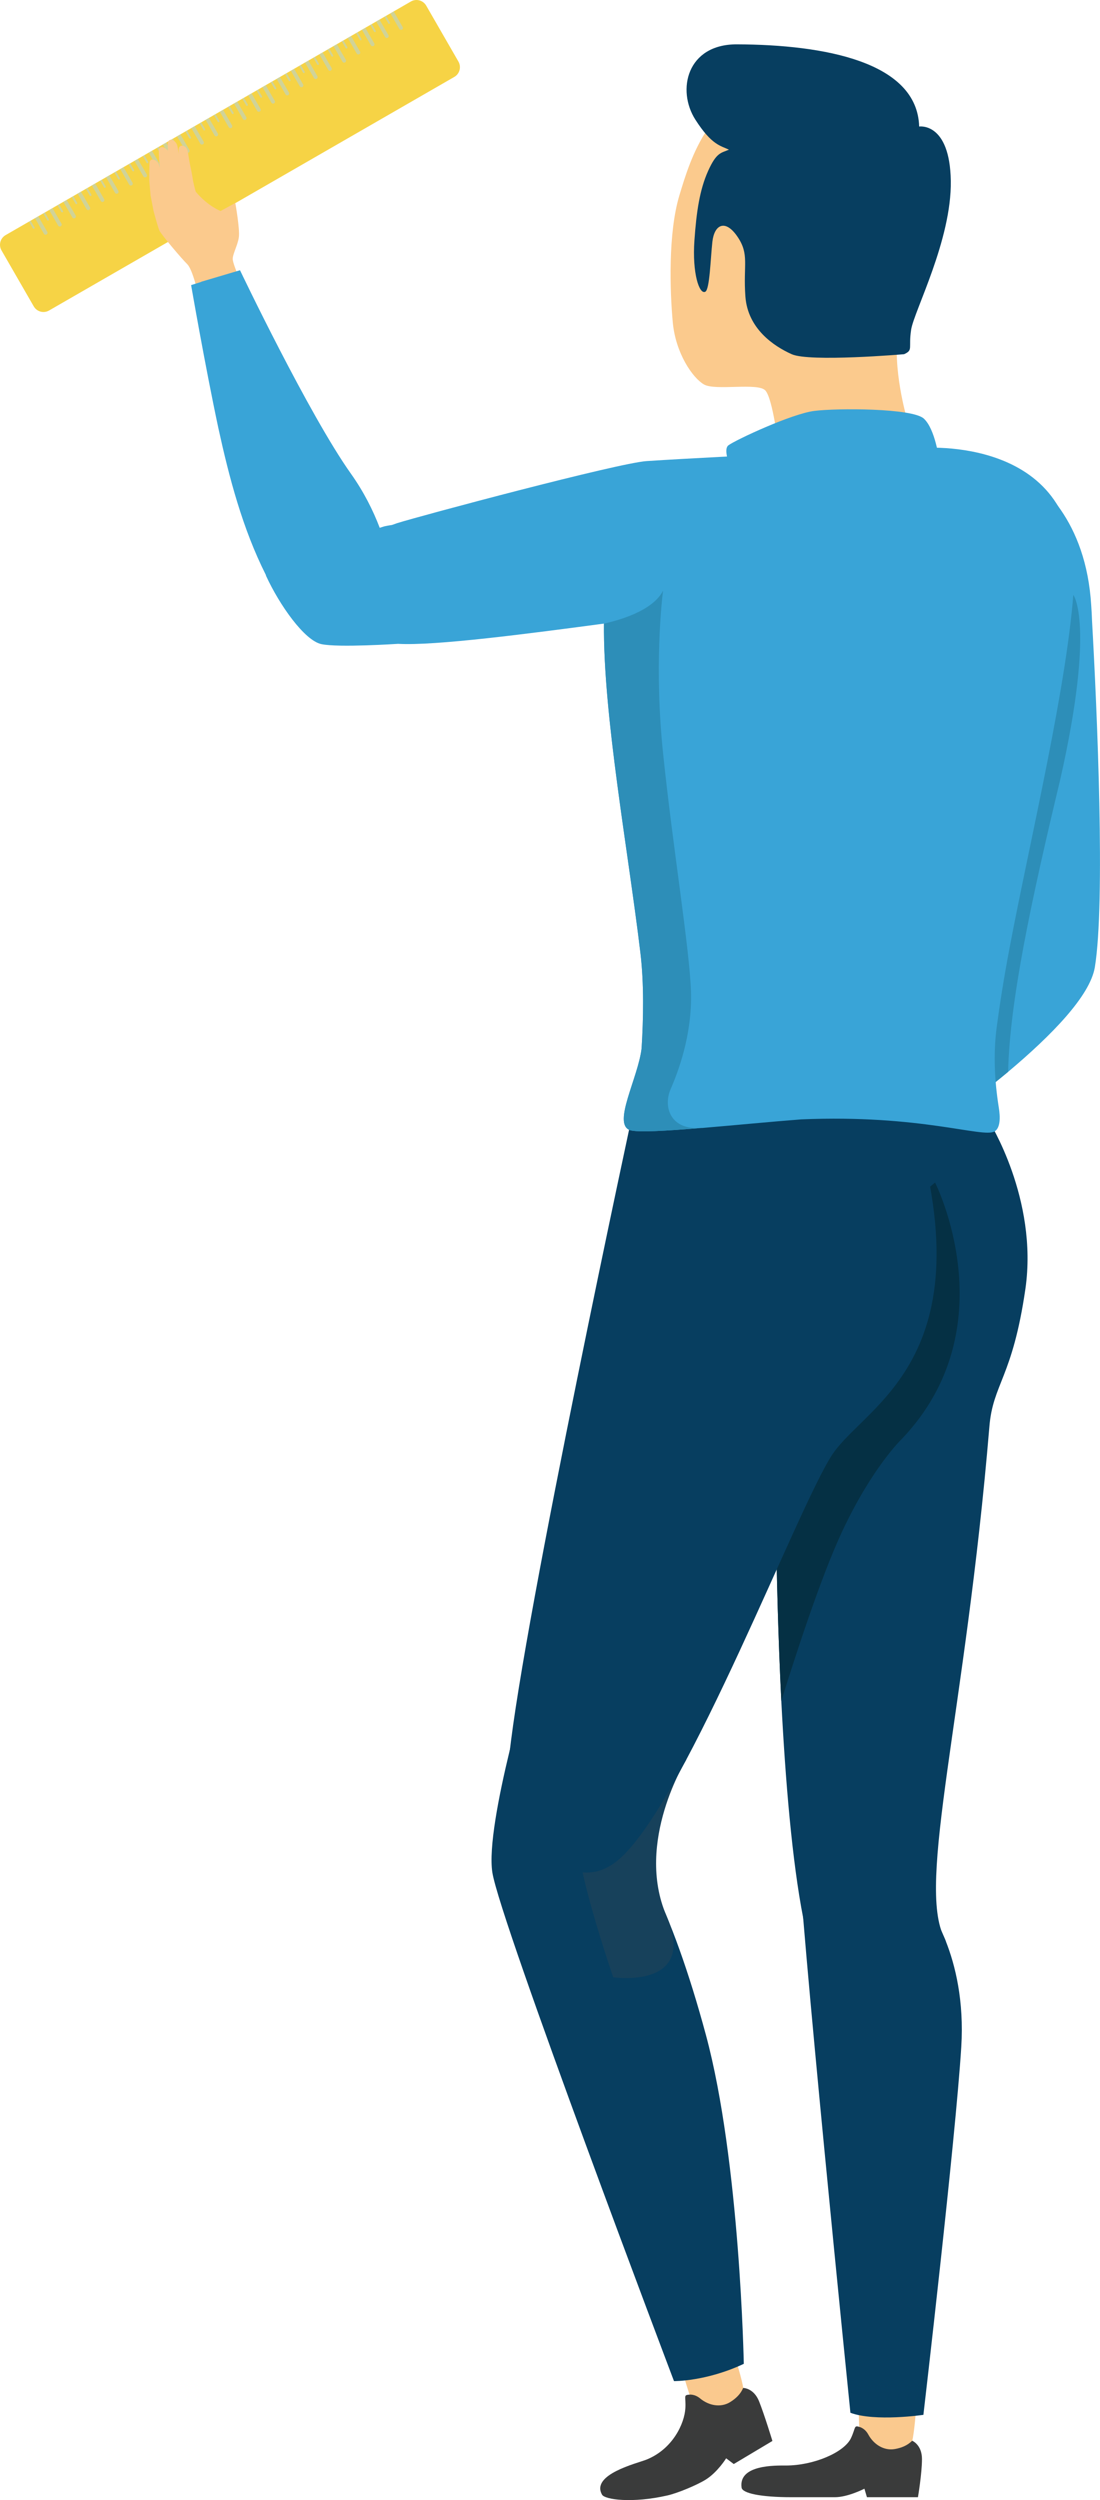 <?xml version="1.0" encoding="UTF-8" standalone="no"?>
<svg
   xmlns:dc="http://purl.org/dc/elements/1.1/"
   xmlns:cc="http://creativecommons.org/ns#"
   xmlns:rdf="http://www.w3.org/1999/02/22-rdf-syntax-ns#"
   xmlns:svg="http://www.w3.org/2000/svg"
   xmlns="http://www.w3.org/2000/svg"
   xmlns:xlink="http://www.w3.org/1999/xlink"
   id="svg2"
   x="0px"
   y="0px"
   version="1.1"
   width="227.87"
   viewBox="0 0 227.867 517.65"
   height="517.65"
   xml:space="preserve"
   enable-background="new 0 0 595.28 841.89"><defs
     id="defs4"><rect
       width="77.462"
       height="46.231"
       x="184.74"
       y="159.36"
       id="cp" /><rect
       width="77.462"
       height="46.229"
       x="184.74"
       y="159.36"
       id="by" /><rect
       width="3.819"
       height="3.815"
       x="258.38"
       y="159.36"
       id="bi" /><rect
       width="3.816"
       height="3.812"
       x="258.38"
       y="159.36"
       id="ar" /><rect
       width="3.832"
       height="3.819"
       x="255.43"
       y="161.05"
       id="ab" /><rect
       width="3.825"
       height="3.819"
       x="255.43"
       y="161.05"
       id="cw" /><rect
       width="3.832"
       height="3.819"
       x="252.49"
       y="162.75"
       id="cv" /><rect
       width="3.825"
       height="3.819"
       x="252.49"
       y="162.75"
       id="ct" /><rect
       width="3.822"
       height="3.815"
       x="249.54"
       y="164.45"
       id="cs" /><rect
       width="3.822"
       height="3.812"
       x="249.54"
       y="164.45"
       id="cq" /><rect
       width="3.822"
       height="3.819"
       x="246.6"
       y="166.14"
       id="co" /><rect
       width="3.822"
       height="3.815"
       x="246.6"
       y="166.14"
       id="cm" /><rect
       width="3.834"
       height="3.818"
       x="243.65"
       y="167.84"
       id="cl" /><rect
       width="3.834"
       height="3.818"
       x="243.65"
       y="167.84"
       id="cj" /><rect
       width="3.832"
       height="3.819"
       x="240.71"
       y="169.53"
       id="ci" /><rect
       width="3.832"
       height="3.819"
       x="240.71"
       y="169.53"
       id="cf" /><rect
       width="3.822"
       height="3.819"
       x="237.76"
       y="171.23"
       id="ce" /><rect
       width="3.822"
       height="3.815"
       x="237.76"
       y="171.24"
       id="cc" /><rect
       width="3.822"
       height="3.819"
       x="234.82"
       y="172.93"
       id="cb" /><rect
       width="3.822"
       height="3.819"
       x="234.82"
       y="172.93"
       id="bz" /><rect
       width="3.834"
       height="3.819"
       x="231.87"
       y="174.62"
       id="bx" /><rect
       width="3.834"
       height="3.819"
       x="231.87"
       y="174.62"
       id="bv" /><rect
       width="3.832"
       height="3.819"
       x="228.93"
       y="176.32"
       id="bu" /><rect
       width="3.832"
       height="3.815"
       x="228.93"
       y="176.32"
       id="bs" /><rect
       width="3.819"
       height="3.816"
       x="225.98"
       y="178.02"
       id="br" /><rect
       width="3.815"
       height="3.812"
       x="225.98"
       y="178.02"
       id="bp" /><rect
       width="3.825"
       height="3.819"
       x="223.04"
       y="179.71"
       id="bo" /><rect
       width="3.816"
       height="3.819"
       x="223.04"
       y="179.71"
       id="bm" /><rect
       width="3.832"
       height="3.819"
       x="220.09"
       y="181.41"
       id="bl" /><rect
       width="3.828"
       height="3.819"
       x="220.09"
       y="181.41"
       id="bj" /><rect
       width="3.832"
       height="3.819"
       x="217.14"
       y="183.11"
       id="bh" /><rect
       width="3.828"
       height="3.816"
       x="217.14"
       y="183.11"
       id="bf" /><rect
       width="3.822"
       height="3.818"
       x="214.2"
       y="184.81"
       id="be" /><rect
       width="3.822"
       height="3.818"
       x="214.2"
       y="184.81"
       id="bc" /><rect
       width="3.822"
       height="3.819"
       x="211.26"
       y="186.5"
       id="bb" /><rect
       width="3.822"
       height="3.819"
       x="211.26"
       y="186.5"
       id="ay" /><rect
       width="3.834"
       height="3.819"
       x="208.3"
       y="188.2"
       id="ax" /><rect
       width="3.834"
       height="3.819"
       x="208.3"
       y="188.2"
       id="av" /><rect
       width="3.832"
       height="3.819"
       x="205.36"
       y="189.89"
       id="au" /><rect
       width="3.832"
       height="3.816"
       x="205.36"
       y="189.9"
       id="as" /><rect
       width="3.819"
       height="3.819"
       x="202.42"
       y="191.59"
       id="aq" /><rect
       width="3.819"
       height="3.819"
       x="202.42"
       y="191.59"
       id="ao" /><rect
       width="3.822"
       height="3.818"
       x="199.48"
       y="193.29"
       id="an" /><rect
       width="3.822"
       height="3.818"
       x="199.48"
       y="193.29"
       id="al" /><rect
       width="3.834"
       height="3.819"
       x="196.53"
       y="194.98"
       id="ak" /><rect
       width="3.834"
       height="3.815"
       x="196.53"
       y="194.99"
       id="ai" /><rect
       width="3.832"
       height="3.818"
       x="193.58"
       y="196.68"
       id="ah" /><rect
       width="3.828"
       height="3.815"
       x="193.58"
       y="196.68"
       id="af" /><rect
       width="3.822"
       height="3.819"
       x="190.64"
       y="198.38"
       id="ae" /><rect
       width="3.815"
       height="3.819"
       x="190.64"
       y="198.38"
       id="ac" /><rect
       width="3.818"
       height="3.819"
       x="187.7"
       y="200.08"
       id="dd" /><rect
       width="3.812"
       height="3.819"
       x="187.7"
       y="200.08"
       id="db" /><rect
       width="3.834"
       height="3.816"
       x="184.74"
       y="201.77"
       id="da" /><rect
       width="3.834"
       height="3.812"
       x="184.74"
       y="201.77"
       id="cy" /></defs><path
     id="path60"
     d="m94.118 15.923-83.959 48.369c-1.119.644-2.531.253-3.178-.869l-6.663-11.562c-.647-1.122-.275-2.535.847-3.185l83.955-48.368c1.109-.638 2.534-.253 3.178.869l6.663 11.563c.646 1.122.262 2.547-.844 3.185"
     style="fill:#f6d345" /><g
     id="g62"
     transform="translate(-178.74 -156.99)"
     style="opacity:.55"><clipPath
       id="ch"><use
         id="use65"
         overflow="visible"
         x="0"
         y="0"
         width="100%"
         height="100%"
         xlink:href="#cp" /></clipPath><g
       id="g67"
       clip-path="url(#ch)"><clipPath
         id="a"><use
           id="use70"
           overflow="visible"
           x="0"
           y="0"
           width="100%"
           height="100%"
           xlink:href="#by" /></clipPath><g
         id="g72"
         clip-path="url(#a)"><clipPath
           id="ba"><use
             id="use75"
             overflow="visible"
             x="0"
             y="0"
             width="100%"
             height="100%"
             xlink:href="#bi" /></clipPath><g
           id="g77"
           clip-path="url(#ba)"><clipPath
             id="d"><use
               id="use80"
               overflow="visible"
               x="0"
               y="0"
               width="100%"
               height="100%"
               xlink:href="#ar" /></clipPath><path
             id="path82"
             clip-path="url(#d)"
             d="m262 163.12c-.19.109-.431.047-.541-.147l-1.856-3.222.688-.394 1.859 3.222c.106.191.043.435-.15.541"
             style="fill:#b0d4dd" /><path
             id="path84"
             clip-path="url(#d)"
             d="m259.44 161.92c-.091.05-.209.019-.263-.072l-.797-1.387.344-.2.8 1.391c.05.087.019.209-.085.269"
             style="fill:#b0d4dd" /></g></g><g
         id="g86"
         clip-path="url(#a)"><clipPath
           id="cx"><use
             id="use89"
             overflow="visible"
             x="0"
             y="0"
             width="100%"
             height="100%"
             xlink:href="#ab" /></clipPath><g
           id="g91"
           clip-path="url(#cx)"><clipPath
             id="x"><use
               id="use94"
               overflow="visible"
               x="0"
               y="0"
               width="100%"
               height="100%"
               xlink:href="#cw" /></clipPath><path
             id="path96"
             clip-path="url(#x)"
             d="m259.06 164.81c-.194.109-.431.043-.541-.147l-1.856-3.222.685-.394 1.859 3.222c.109.187.043.431-.147.541"
             style="fill:#b0d4dd" /><path
             id="path98"
             clip-path="url(#x)"
             d="m256.5 163.61c-.103.06-.222.025-.275-.062l-.797-1.387.337-.197.8 1.384c.056.09.022.212-.066.262"
             style="fill:#b0d4dd" /></g></g><g
         id="g100"
         clip-path="url(#a)"><clipPath
           id="cu"><use
             id="use103"
             overflow="visible"
             x="0"
             y="0"
             width="100%"
             height="100%"
             xlink:href="#cv" /></clipPath><g
           id="g105"
           clip-path="url(#cu)"><clipPath
             id="w"><use
               id="use108"
               overflow="visible"
               x="0"
               y="0"
               width="100%"
               height="100%"
               xlink:href="#ct" /></clipPath><path
             id="path110"
             clip-path="url(#w)"
             d="m256.12 166.51c-.19.109-.444.053-.553-.138l-1.856-3.222.703-.403 1.856 3.222c.106.191.031.438-.15.541"
             style="fill:#b0d4dd" /><path
             id="path112"
             clip-path="url(#w)"
             d="m253.56 165.31c-.104.056-.219.025-.275-.066l-.797-1.384.344-.2.8 1.388c.05.087.019.209-.072.263"
             style="fill:#b0d4dd" /></g></g><g
         id="g114"
         clip-path="url(#a)"><clipPath
           id="cr"><use
             id="use117"
             overflow="visible"
             x="0"
             y="0"
             width="100%"
             height="100%"
             xlink:href="#cs" /></clipPath><g
           id="g119"
           clip-path="url(#cr)"><clipPath
             id="v"><use
               id="use122"
               overflow="visible"
               x="0"
               y="0"
               width="100%"
               height="100%"
               xlink:href="#cq" /></clipPath><path
             id="path124"
             clip-path="url(#v)"
             d="m253.17 168.21c-.194.109-.431.043-.541-.147l-1.856-3.222.685-.394 1.859 3.222c.109.188.044.432-.147.541"
             style="fill:#b0d4dd" /><path
             id="path126"
             clip-path="url(#v)"
             d="m250.61 167.01c-.091.053-.209.019-.263-.069l-.797-1.391.341-.197.8 1.388c.053.09.019.212-.081.269"
             style="fill:#b0d4dd" /></g></g><g
         id="g128"
         clip-path="url(#a)"><clipPath
           id="cn"><use
             id="use131"
             overflow="visible"
             x="0"
             y="0"
             width="100%"
             height="100%"
             xlink:href="#co" /></clipPath><g
           id="g133"
           clip-path="url(#cn)"><clipPath
             id="u"><use
               id="use136"
               overflow="visible"
               x="0"
               y="0"
               width="100%"
               height="100%"
               xlink:href="#cm" /></clipPath><path
             id="path138"
             clip-path="url(#u)"
             d="m250.22 169.91c-.19.109-.431.047-.541-.146l-1.856-3.222.688-.394 1.859 3.222c.106.191.043.435-.15.541"
             style="fill:#b0d4dd" /><path
             id="path140"
             clip-path="url(#u)"
             d="m247.66 168.7c-.087.05-.209.019-.263-.072l-.8-1.387.347-.2.8 1.391c.05.087.019.209-.085.269"
             style="fill:#b0d4dd" /></g></g><g
         id="g142"
         clip-path="url(#a)"><clipPath
           id="ck"><use
             id="use145"
             overflow="visible"
             x="0"
             y="0"
             width="100%"
             height="100%"
             xlink:href="#cl" /></clipPath><g
           id="g147"
           clip-path="url(#ck)"><clipPath
             id="t"><use
               id="use150"
               overflow="visible"
               x="0"
               y="0"
               width="100%"
               height="100%"
               xlink:href="#cj" /></clipPath><path
             id="path152"
             clip-path="url(#t)"
             d="m247.28 171.6c-.19.106-.431.043-.541-.147l-1.856-3.225.685-.394 1.859 3.225c.109.187.043.432-.147.541"
             style="fill:#b0d4dd" /><path
             id="path154"
             clip-path="url(#t)"
             d="m244.72 170.4c-.103.056-.222.025-.275-.062l-.797-1.387.341-.197.8 1.385c.053.09.019.212-.069.262"
             style="fill:#b0d4dd" /></g></g><g
         id="g156"
         clip-path="url(#a)"><clipPath
           id="cg"><use
             id="use159"
             overflow="visible"
             x="0"
             y="0"
             width="100%"
             height="100%"
             xlink:href="#ci" /></clipPath><g
           id="g161"
           clip-path="url(#cg)"><clipPath
             id="s"><use
               id="use164"
               overflow="visible"
               x="0"
               y="0"
               width="100%"
               height="100%"
               xlink:href="#cf" /></clipPath><path
             id="path166"
             clip-path="url(#s)"
             d="m244.34 173.3c-.197.109-.447.05-.557-.137l-1.856-3.222.7-.403 1.859 3.222c.106.188.031.438-.146.541"
             style="fill:#b0d4dd" /><path
             id="path168"
             clip-path="url(#s)"
             d="m241.78 172.09c-.1.06-.219.028-.275-.062l-.797-1.388.344-.197.8 1.384c.05.091.019.213-.072.263"
             style="fill:#b0d4dd" /></g></g><g
         id="g170"
         clip-path="url(#a)"><clipPath
           id="cd"><use
             id="use173"
             overflow="visible"
             x="0"
             y="0"
             width="100%"
             height="100%"
             xlink:href="#ce" /></clipPath><g
           id="g175"
           clip-path="url(#cd)"><clipPath
             id="r"><use
               id="use178"
               overflow="visible"
               x="0"
               y="0"
               width="100%"
               height="100%"
               xlink:href="#cc" /></clipPath><path
             id="path180"
             clip-path="url(#r)"
             d="m241.38 175c-.19.109-.431.044-.541-.146l-1.856-3.225.685-.391 1.859 3.222c.109.188.044.431-.147.541"
             style="fill:#b0d4dd" /><path
             id="path182"
             clip-path="url(#r)"
             d="m238.83 173.79c-.091.05-.213.019-.263-.069l-.8-1.391.344-.197.8 1.388c.053.09.022.212-.081.269"
             style="fill:#b0d4dd" /></g></g><g
         id="g184"
         clip-path="url(#a)"><clipPath
           id="ca"><use
             id="use187"
             overflow="visible"
             x="0"
             y="0"
             width="100%"
             height="100%"
             xlink:href="#cb" /></clipPath><g
           id="g189"
           clip-path="url(#ca)"><clipPath
             id="q"><use
               id="use192"
               overflow="visible"
               x="0"
               y="0"
               width="100%"
               height="100%"
               xlink:href="#bz" /></clipPath><path
             id="path194"
             clip-path="url(#q)"
             d="m238.44 176.69c-.194.109-.435.044-.541-.147l-1.856-3.222.685-.394 1.859 3.222c.109.187.043.431-.147.541"
             style="fill:#b0d4dd" /><path
             id="path196"
             clip-path="url(#q)"
             d="m235.88 175.49c-.087.053-.207.022-.263-.069l-.797-1.391.344-.197.8 1.387c.05.091.019.213-.085.269"
             style="fill:#b0d4dd" /></g></g><g
         id="g198"
         clip-path="url(#a)"><clipPath
           id="bw"><use
             id="use201"
             overflow="visible"
             x="0"
             y="0"
             width="100%"
             height="100%"
             xlink:href="#bx" /></clipPath><g
           id="g203"
           clip-path="url(#bw)"><clipPath
             id="p"><use
               id="use206"
               overflow="visible"
               x="0"
               y="0"
               width="100%"
               height="100%"
               xlink:href="#bv" /></clipPath><path
             id="path208"
             clip-path="url(#p)"
             d="m235.5 178.39c-.194.109-.431.047-.541-.147l-1.856-3.222.685-.394 1.859 3.222c.109.19.047.434-.147.541"
             style="fill:#b0d4dd" /><path
             id="path210"
             clip-path="url(#p)"
             d="m232.94 177.18c-.103.056-.222.025-.275-.065l-.797-1.385.337-.2.8 1.387c.056.091.025.209-.066.263"
             style="fill:#b0d4dd" /></g></g><g
         id="g212"
         clip-path="url(#a)"><clipPath
           id="bt"><use
             id="use215"
             overflow="visible"
             x="0"
             y="0"
             width="100%"
             height="100%"
             xlink:href="#bu" /></clipPath><g
           id="g217"
           clip-path="url(#bt)"><clipPath
             id="o"><use
               id="use220"
               overflow="visible"
               x="0"
               y="0"
               width="100%"
               height="100%"
               xlink:href="#bs" /></clipPath><path
             id="path222"
             clip-path="url(#o)"
             d="m232.56 180.08c-.194.109-.447.05-.553-.137l-1.856-3.222.697-.403 1.859 3.222c.109.188.031.438-.146.541"
             style="fill:#b0d4dd" /><path
             id="path224"
             clip-path="url(#o)"
             d="m230 178.88c-.1.059-.219.025-.275-.062l-.797-1.388.341-.197.8 1.384c.053.091.022.212-.068.263"
             style="fill:#b0d4dd" /></g></g><g
         id="g226"
         clip-path="url(#a)"><clipPath
           id="bq"><use
             id="use229"
             overflow="visible"
             x="0"
             y="0"
             width="100%"
             height="100%"
             xlink:href="#br" /></clipPath><g
           id="g231"
           clip-path="url(#bq)"><clipPath
             id="n"><use
               id="use234"
               overflow="visible"
               x="0"
               y="0"
               width="100%"
               height="100%"
               xlink:href="#bp" /></clipPath><path
             id="path236"
             clip-path="url(#n)"
             d="m229.6 181.79c-.19.106-.431.044-.541-.15l-1.856-3.222.685-.394 1.859 3.222c.109.19.047.434-.147.543"
             style="fill:#b0d4dd" /><path
             id="path238"
             clip-path="url(#n)"
             d="m227.04 180.58c-.091.05-.209.019-.263-.072l-.797-1.388.341-.2.8 1.391c.053.088.022.209-.081.269"
             style="fill:#b0d4dd" /></g></g><g
         id="g240"
         clip-path="url(#a)"><clipPath
           id="bn"><use
             id="use243"
             overflow="visible"
             x="0"
             y="0"
             width="100%"
             height="100%"
             xlink:href="#bo" /></clipPath><g
           id="g245"
           clip-path="url(#bn)"><clipPath
             id="m"><use
               id="use248"
               overflow="visible"
               x="0"
               y="0"
               width="100%"
               height="100%"
               xlink:href="#bm" /></clipPath><path
             id="path250"
             clip-path="url(#m)"
             d="m226.66 183.48c-.194.109-.435.044-.541-.147l-1.856-3.222.685-.394 1.859 3.222c.109.187.043.431-.147.541"
             style="fill:#b0d4dd" /><path
             id="path252"
             clip-path="url(#m)"
             d="m224.1 182.27c-.087.053-.209.019-.263-.069l-.8-1.391.347-.197.8 1.387c.05.091.019.212-.085.269"
             style="fill:#b0d4dd" /></g></g><g
         id="g254"
         clip-path="url(#a)"><clipPath
           id="bk"><use
             id="use257"
             overflow="visible"
             x="0"
             y="0"
             width="100%"
             height="100%"
             xlink:href="#bl" /></clipPath><g
           id="g259"
           clip-path="url(#bk)"><clipPath
             id="l"><use
               id="use262"
               overflow="visible"
               x="0"
               y="0"
               width="100%"
               height="100%"
               xlink:href="#bj" /></clipPath><path
             id="path264"
             clip-path="url(#l)"
             d="m223.72 185.17c-.19.109-.431.047-.541-.147l-1.856-3.222.685-.394 1.859 3.222c.109.19.047.431-.147.541"
             style="fill:#b0d4dd" /><path
             id="path266"
             clip-path="url(#l)"
             d="m221.16 183.97c-.103.06-.222.028-.275-.062l-.797-1.384.337-.2.8 1.387c.056.087.025.209-.066.259"
             style="fill:#b0d4dd" /></g></g><g
         id="g268"
         clip-path="url(#a)"><clipPath
           id="bg"><use
             id="use271"
             overflow="visible"
             x="0"
             y="0"
             width="100%"
             height="100%"
             xlink:href="#bh" /></clipPath><g
           id="g273"
           clip-path="url(#bg)"><clipPath
             id="k"><use
               id="use276"
               overflow="visible"
               x="0"
               y="0"
               width="100%"
               height="100%"
               xlink:href="#bf" /></clipPath><path
             id="path278"
             clip-path="url(#k)"
             d="m220.78 186.87c-.194.106-.447.05-.553-.138l-1.856-3.225.697-.403 1.859 3.225c.109.188.031.438-.146.541"
             style="fill:#b0d4dd" /><path
             id="path280"
             clip-path="url(#k)"
             d="m218.22 185.67c-.103.056-.222.025-.278-.066l-.797-1.384.344-.197.8 1.384c.05.091.019.212-.069.263"
             style="fill:#b0d4dd" /></g></g><g
         id="g282"
         clip-path="url(#a)"><clipPath
           id="bd"><use
             id="use285"
             overflow="visible"
             x="0"
             y="0"
             width="100%"
             height="100%"
             xlink:href="#be" /></clipPath><g
           id="g287"
           clip-path="url(#bd)"><clipPath
             id="j"><use
               id="use290"
               overflow="visible"
               x="0"
               y="0"
               width="100%"
               height="100%"
               xlink:href="#bc" /></clipPath><path
             id="path292"
             clip-path="url(#j)"
             d="m217.82 188.57c-.19.109-.431.047-.541-.147l-1.856-3.219.685-.397 1.859 3.222c.109.191.047.432-.147.541"
             style="fill:#b0d4dd" /><path
             id="path294"
             clip-path="url(#j)"
             d="m215.26 187.37c-.091.05-.213.019-.263-.072l-.797-1.387.344-.2.8 1.391c.05.087.019.209-.084.269"
             style="fill:#b0d4dd" /></g></g><g
         id="g296"
         clip-path="url(#a)"><clipPath
           id="az"><use
             id="use299"
             overflow="visible"
             x="0"
             y="0"
             width="100%"
             height="100%"
             xlink:href="#bb" /></clipPath><g
           id="g301"
           clip-path="url(#az)"><clipPath
             id="i"><use
               id="use304"
               overflow="visible"
               x="0"
               y="0"
               width="100%"
               height="100%"
               xlink:href="#ay" /></clipPath><path
             id="path306"
             clip-path="url(#i)"
             d="m214.88 190.27c-.194.106-.435.043-.541-.147l-1.856-3.225.685-.394 1.859 3.225c.109.187.043.431-.147.541"
             style="fill:#b0d4dd" /><path
             id="path308"
             clip-path="url(#i)"
             d="m212.32 189.06c-.087.05-.207.019-.259-.072l-.797-1.387.34-.197.8 1.388c.053.091.019.212-.085.269"
             style="fill:#b0d4dd" /></g></g><g
         id="g310"
         clip-path="url(#a)"><clipPath
           id="aw"><use
             id="use313"
             overflow="visible"
             x="0"
             y="0"
             width="100%"
             height="100%"
             xlink:href="#ax" /></clipPath><g
           id="g315"
           clip-path="url(#aw)"><clipPath
             id="h"><use
               id="use318"
               overflow="visible"
               x="0"
               y="0"
               width="100%"
               height="100%"
               xlink:href="#av" /></clipPath><path
             id="path320"
             clip-path="url(#h)"
             d="m211.94 191.96c-.19.109-.431.043-.541-.147l-1.856-3.222.685-.394 1.859 3.222c.109.188.047.432-.147.541"
             style="fill:#b0d4dd" /><path
             id="path322"
             clip-path="url(#h)"
             d="m209.38 190.76c-.103.06-.222.025-.275-.062l-.8-1.387.347-.197.8 1.385c.05.09.019.212-.072.262"
             style="fill:#b0d4dd" /></g></g><g
         id="g324"
         clip-path="url(#a)"><clipPath
           id="at"><use
             id="use327"
             overflow="visible"
             x="0"
             y="0"
             width="100%"
             height="100%"
             xlink:href="#au" /></clipPath><g
           id="g329"
           clip-path="url(#at)"><clipPath
             id="g"><use
               id="use332"
               overflow="visible"
               x="0"
               y="0"
               width="100%"
               height="100%"
               xlink:href="#as" /></clipPath><path
             id="path334"
             clip-path="url(#g)"
             d="m209 193.66c-.197.109-.444.053-.553-.137l-1.856-3.222.697-.403 1.859 3.222c.109.191.031.441-.146.541"
             style="fill:#b0d4dd" /><path
             id="path336"
             clip-path="url(#g)"
             d="m206.44 192.45c-.103.057-.222.025-.278-.065l-.797-1.384.344-.2.8 1.388c.05.087.019.209-.069.262"
             style="fill:#b0d4dd" /></g></g><g
         id="g338"
         clip-path="url(#a)"><clipPath
           id="ap"><use
             id="use341"
             overflow="visible"
             x="0"
             y="0"
             width="100%"
             height="100%"
             xlink:href="#aq" /></clipPath><g
           id="g343"
           clip-path="url(#ap)"><clipPath
             id="f"><use
               id="use346"
               overflow="visible"
               x="0"
               y="0"
               width="100%"
               height="100%"
               xlink:href="#ao" /></clipPath><path
             id="path348"
             clip-path="url(#f)"
             d="m206.04 195.36c-.19.109-.431.044-.541-.146l-1.856-3.219.685-.397 1.859 3.222c.109.187.047.431-.147.541"
             style="fill:#b0d4dd" /><path
             id="path350"
             clip-path="url(#f)"
             d="m203.48 194.15c-.091.053-.209.022-.263-.069l-.797-1.391.344-.197.8 1.388c.05.09.019.212-.084.269"
             style="fill:#b0d4dd" /></g></g><g
         id="g352"
         clip-path="url(#a)"><clipPath
           id="am"><use
             id="use355"
             overflow="visible"
             x="0"
             y="0"
             width="100%"
             height="100%"
             xlink:href="#an" /></clipPath><g
           id="g357"
           clip-path="url(#am)"><clipPath
             id="e"><use
               id="use360"
               overflow="visible"
               x="0"
               y="0"
               width="100%"
               height="100%"
               xlink:href="#al" /></clipPath><path
             id="path362"
             clip-path="url(#e)"
             d="m203.1 197.05c-.194.109-.431.047-.541-.147l-1.856-3.222.685-.394 1.859 3.222c.109.19.043.435-.147.541"
             style="fill:#b0d4dd" /><path
             id="path364"
             clip-path="url(#e)"
             d="m200.54 195.85c-.09.05-.209.019-.262-.072l-.797-1.388.34-.2.8 1.391c.053.087.019.209-.082.269"
             style="fill:#b0d4dd" /></g></g><g
         id="g366"
         clip-path="url(#a)"><clipPath
           id="aj"><use
             id="use369"
             overflow="visible"
             x="0"
             y="0"
             width="100%"
             height="100%"
             xlink:href="#ak" /></clipPath><g
           id="g371"
           clip-path="url(#aj)"><clipPath
             id="c"><use
               id="use374"
               overflow="visible"
               x="0"
               y="0"
               width="100%"
               height="100%"
               xlink:href="#ai" /></clipPath><path
             id="path376"
             clip-path="url(#c)"
             d="m200.16 198.75c-.194.109-.431.044-.541-.146l-1.856-3.222.688-.394 1.856 3.222c.109.188.047.431-.147.541"
             style="fill:#b0d4dd" /><path
             id="path378"
             clip-path="url(#c)"
             d="m197.6 197.54c-.103.06-.222.025-.275-.062l-.797-1.388.341-.197.8 1.384c.053.091.022.213-.069.263"
             style="fill:#b0d4dd" /></g></g><g
         id="g380"
         clip-path="url(#a)"><clipPath
           id="ag"><use
             id="use383"
             overflow="visible"
             x="0"
             y="0"
             width="100%"
             height="100%"
             xlink:href="#ah" /></clipPath><g
           id="g385"
           clip-path="url(#ag)"><clipPath
             id="b"><use
               id="use388"
               overflow="visible"
               x="0"
               y="0"
               width="100%"
               height="100%"
               xlink:href="#af" /></clipPath><path
             id="path390"
             clip-path="url(#b)"
             d="m197.22 200.44c-.194.109-.444.053-.553-.137l-1.856-3.222.697-.403 1.859 3.222c.109.19.031.438-.146.541"
             style="fill:#b0d4dd" /><path
             id="path392"
             clip-path="url(#b)"
             d="m194.66 199.24c-.103.056-.222.025-.275-.065l-.797-1.384.34-.2.8 1.388c.053.087.019.209-.069.262"
             style="fill:#b0d4dd" /></g></g><g
         id="g394"
         clip-path="url(#a)"><clipPath
           id="ad"><use
             id="use397"
             overflow="visible"
             x="0"
             y="0"
             width="100%"
             height="100%"
             xlink:href="#ae" /></clipPath><g
           id="g399"
           clip-path="url(#ad)"><clipPath
             id="aa"><use
               id="use402"
               overflow="visible"
               x="0"
               y="0"
               width="100%"
               height="100%"
               xlink:href="#ac" /></clipPath><path
             id="path404"
             clip-path="url(#aa)"
             d="m194.26 202.15c-.194.109-.431.044-.541-.147l-1.856-3.222.688-.394 1.856 3.222c.109.187.047.431-.147.541"
             style="fill:#b0d4dd" /><path
             id="path406"
             clip-path="url(#aa)"
             d="m191.7 200.94c-.091.053-.209.019-.263-.069l-.8-1.391.347-.197.8 1.387c.05.091.019.213-.084.269"
             style="fill:#b0d4dd" /></g></g><g
         id="g408"
         clip-path="url(#a)"><clipPath
           id="dc"><use
             id="use411"
             overflow="visible"
             x="0"
             y="0"
             width="100%"
             height="100%"
             xlink:href="#dd" /></clipPath><g
           id="g413"
           clip-path="url(#dc)"><clipPath
             id="z"><use
               id="use416"
               overflow="visible"
               x="0"
               y="0"
               width="100%"
               height="100%"
               xlink:href="#db" /></clipPath><path
             id="path418"
             clip-path="url(#z)"
             d="m191.32 203.84c-.194.109-.431.047-.541-.147l-1.856-3.222.685-.394 1.859 3.222c.109.19.043.431-.147.541"
             style="fill:#b0d4dd" /><path
             id="path420"
             clip-path="url(#z)"
             d="m188.76 202.64c-.09.05-.209.019-.262-.072l-.797-1.388.34-.2.8 1.391c.053.087.019.209-.082.269"
             style="fill:#b0d4dd" /></g></g><g
         id="g422"
         clip-path="url(#a)"><clipPath
           id="cz"><use
             id="use425"
             overflow="visible"
             x="0"
             y="0"
             width="100%"
             height="100%"
             xlink:href="#da" /></clipPath><g
           id="g427"
           clip-path="url(#cz)"><clipPath
             id="y"><use
               id="use430"
               overflow="visible"
               x="0"
               y="0"
               width="100%"
               height="100%"
               xlink:href="#cy" /></clipPath><path
             id="path432"
             clip-path="url(#y)"
             d="m188.38 205.54c-.193.106-.434.044-.543-.147l-1.853-3.225.684-.394 1.859 3.225c.106.187.044.431-.147.541"
             style="fill:#b0d4dd" /><path
             id="path434"
             clip-path="url(#y)"
             d="m185.82 204.33c-.103.056-.219.025-.275-.069l-.797-1.381.344-.197.8 1.384c.05.091.019.212-.072.263"
             style="fill:#b0d4dd" /></g></g></g></g><path
     id="path436"
     d="m177.63 490.84s.278 11.3.49 14.175c.213 2.881 9.385 3.1 10.453 1.6 1.066-1.487 1.601-14.712 1.601-14.712"
     style="fill:#fac98e" /><path
     id="path438"
     d="m190.99 509.16c0 3-.834 7.894-.834 7.894h-10.568l-.522-1.763s-3.428 1.763-6.118 1.763h-8.922c-6.531 0-10.241-.831-10.403-1.981-.69-4.8 7.109-4.581 9.144-4.581 5.831 0 12.146-2.737 13.525-5.693 1-2.15.556-2.694 1.762-2.294 0 0 1.091.237 1.812 1.562 1.113 2.044 3.223 3.412 5.51 3.013 1.31-.231 2.625-.731 3.575-1.726 0 0 2.04.807 2.04 3.807"
     style="fill:#3a3b3b" /><path
     id="path440"
     d="m140.53 487.8s1.953 7.737 3.219 10.331c1.266 2.6 9.865-.6 10.303-2.381.438-1.781-3.969-14.263-3.969-14.263"
     style="fill:#fac98e" /><path
     id="path442"
     d="m157.25 497.21c1.112 2.788 2.759 8.194 2.759 8.194l-8.009 4.781-1.575-1.188s-1.766 2.862-4.213 4.399c-1.818 1.144-5.841 2.812-7.931 3.288-7.322 1.675-12.976.862-13.557-.145-2.419-4.199 7.284-6.512 9.169-7.262 5.422-2.169 7.899-7.419 8.084-10.676.132-2.368-.481-2.706.791-2.781 0 0 1.097-.188 2.263.781 1.787 1.481 4.256 1.976 6.234.75 1.128-.699 2.165-1.649 2.678-2.925-0-0 2.193-.006 3.307 2.781"
     style="fill:#3a3b3b" /><path
     id="path444"
     d="m196.97 231.16c3.8-2.807 7.935-5.953 11.872-9.238 8.963-7.528 16.969-15.703 17.959-21.659 2.191-13.341.481-52.994-.581-71.709-.031-1.128-.103-2.19-.169-3.185-1.059-17.688-10.571-25.521-15.328-28.396-2.428 22.994-7.902 74.894-8.35 77.562-.578 3.422-5.403 56.625-5.403 56.625"
     style="fill:#39a4d7" /><path
     id="path446"
     d="m196.96 231.16c3.801-2.807 7.935-5.953 11.875-9.238.338-14.622 4.691-35.041 10.816-60.597 7.269-32.219 2.696-38.144 2.696-38.144l-14.609 2.225c-2.428 22.753-5.065 47.316-5.372 49.128-.581 3.422-5.406 56.625-5.406 56.625"
     style="fill:#2d8eb8" /><path
     id="path448"
     d="m161.85 352.19c.835 16.335 2.234 33.203 4.538 44.947 1.94 9.969 33.284 11.794 29.25 4.112-5.81-11.156 4.328-46.135 9.31-105.78.719-9.021 4.777-10.065 7.472-28.628 2.656-18.6-7.565-34.719-7.565-34.719l-43.488-4.037-.559 54.169-.169 18.315s-.101 25.125 1.212 51.615"
     style="fill:#073e60" /><path
     id="path450"
     d="m191.81 394.29s8.506 10.419 7.321 29.538c-1.188 19.112-7.844 76.169-7.844 76.169s-9.977 1.475-15.122-.426c0 0-10.759-105.81-10.803-117.83-.044-12.016 26.447 12.55 26.447 12.55"
     style="fill:#073e60" /><path
     id="path452"
     d="m161.85 352.19c2.744-8.812 8.163-25.646 12.635-35.159 6.237-13.297 12.328-19.094 12.328-19.094 22.065-23.153 6.891-53.091 6.891-53.091s-17.969 14.881-19.222 16.428c-1.188 1.438-8.372 14.082-13.675 20.985l-.169 18.315c-0.0 0-.101 25.125 1.212 51.615"
     style="fill:#053044" /><path
     id="path454"
     d="m110.29 345.06s-9.862 32.453-8.3 42.625c1.568 10.172 37.628 105.33 37.628 105.33s6.641.094 14.462-3.581c0 0-.774-41.888-7.85-68.101-7.072-26.212-15.288-42.256-22.328-44.603-7.044-2.348-11.66-26.216-13.613-31.669"
     style="fill:#073e60" /><path
     id="path456"
     d="m142.17 364.34s-10.7 17.035-4.115 32.322c6.584 15.287-11.022 12.744-11.022 12.744s-8.806-25.629-6.847-28.953c1.953-3.325 9.193-14.479 11.537-15.062 2.351-.588 10.447-1.051 10.447-1.051"
     style="fill:#17415b" /><path
     id="path458"
     d="m131.38 228.95s-22.878 105.92-25.869 134.46c-1.262 12.1 11.453 32.088 23.191 21.146 14.01-13.062 36.693-72.859 43.737-83.425 7.041-10.562 33.394-20.243 15.397-73.84"
     style="fill:#073e60" /><path
     id="path460"
     d="m187.87 86.679s-3.131-10.603-1.759-18.425c1.368-7.825 6.065-21.909 4.303-32.472-1.759-10.562-15.062-19.366-29.146-17.997-14.085 1.372-18.19 14.866-20.538 22.69-2.347 7.825-1.956 19.76-1.368 26.213.584 6.456 4.106 11.541 6.453 12.909 2.35 1.369 11.181-.435 12.728 1.25 1.554 1.685 2.726 11.663 2.726 11.663"
     style="fill:#fbca8d" /><path
     id="path462"
     d="m194.52 95.051s-.784-6.181-3.134-8.369c-2.344-2.194-17.997-2.194-22.688-1.603-4.694.584-16.27 5.984-17.804 7.122-1.528 1.144 1.494 7.082 1.494 7.082l42.131-4.231z"
     style="fill:#39a4d7" /><path
     id="path464"
     d="m30.974 33.667c.109-1.109 1.544-.582 1.919.331.05.125.122.41.206.794-.141-1.828-.234-3.325-.194-3.688.104-1.053 1.428-.669 1.885.153-.031-.734-.047-1.287-.028-1.525.116-1.35 1.56-.8 1.931.312.085.25.207.95.344 1.869-.028-.484-.038-.856-.018-1.025.112-1.112 1.391-.834 1.766.078.125.3.19.844.397 2.15.175 1.116.503 2.31.662 3.428.216 1.566.703 3.147.713 3.169 2.581 3.038 5.141 3.975 5.141 3.975l3.047-1.66s.975 5.435.734 7.078c-.203 1.644-1.4 3.691-1.263 4.685.134.994 1.263 3.631 1.263 3.631l-8.416 3.487s-1.128-5.031-2.259-6.194c-1.159-1.128-5.266-5.987-5.747-6.913-.203-.372-.716-2.122-1.263-4.172l-.6-3.137-.269-3.06c-0.0 0.0.009-3.403.05-3.769"
     style="fill:#fbca8d" /><path
     id="path466"
     d="m39.589 59.029s2.841 16.457 5.647 29.628c2.222 10.159 4.994 20.769 9.819 30.35.034.066.034.169.065.234 2.775 6.025 7.94 13.381 11.466 14.131 3.522.753 15.872-.065 15.872-.065 7.665.444 26.928-2.087 43.319-4.278.271-.031.512-.069.75-.103 7.631-1.031 14.609-1.95 19.396-2.462 2.263-.207 4.347-1.163 5.922-2.634 1.438-1.269 2.463-2.978 2.875-4.96.031-.038.031-.038.031-.072 1.097-5.303-2.394-9.547-6.909-12.66-.203-.168-.444-.272-.65-.409 5.575-5.544 11.291-11.597 11.291-11.597s-15.737.753-24.531 1.335c-5.987.41-46.838 11.325-51.731 12.866-.378.134-.719.272-1.062.372 0 0-.616.072-1.538.275-.272.069-.616.206-.959.309-1.369-3.594-3.281-7.425-5.95-11.187-8.76-12.318-22.994-42.15-22.994-42.15l-7.938 2.356-.103.038-.031.034-2.056.65z"
     style="fill:#39a4d7" /><path
     id="path468"
     d="m187.28 73.339s-19.562 1.669-23.278 0c-3.722-1.663-9.097-5.278-9.591-11.931-.484-6.65.885-8.703-1.656-12.422-2.543-3.716-4.793-2.447-5.184 1.078-.391 3.519-.547 9.878-1.469 10.344-1.247.634-2.728-3.844-2.25-10.638.415-5.897 1.078-10.466 2.837-14.378 1.76-3.916 2.716-3.694 4.307-4.4-1.713-.831-3.562-.931-6.947-6.212-3.915-6.116-1.766-15.637 8.606-15.6 18.112.069 37.359 3.619 37.753 17.019 0 0 6.359-.978 6.554 11.247.196 12.225-7.629 26.997-8.216 30.81-.588 3.815.487 4.206-1.466 5.085"
     style="fill:#073e60" /><path
     id="path470"
     d="m132.91 217.06c-.719 6.125-6.09 15.6-2.428 16.935 1.472.516 7.459.172 14.781-.444h.203c.138 0 .24-.031.344-.031 6.503-.55 13.922-1.269 20.15-1.75 24.871-1.056 37.568 3.903 40.062 2.5 1.199-.719 1.234-2.872.859-5.097-.859-5.475-1.132-10.979-.413-16.494.616-4.615 1.472-10.125 2.669-16.422 4.104-21.791 12.146-55.081 13.344-75.097 1.916-31.372-31.685-28.397-31.685-28.397-42.766-2.668-62.847 9.647-65.175 28.019-.172 1.303-.275 2.703-.378 4.175-1.094 18.956 4.69 49.541 7.425 72.397.753 6.297.619 13.581.24 19.706"
     style="fill:#39a4d7" /><path
     id="path472"
     d="m132.91 217.06c-.719 6.125-6.09 15.6-2.428 16.935 1.472.516 7.459.172 14.781-.444-6.606.478-7.838-4.585-6.365-7.972 1.472-3.422 4.516-11.119 4.243-20.253-.31-9.1-3.731-29.628-5.747-49.031-1.918-18.028-.274-32.125-.037-34.006-1.025 2.053-3.966 4.925-12.25 6.844-.169 19.057 5.031 46.975 7.562 68.222.753 6.297.619 13.581.24 19.706"
     style="fill:#2d8eb8" /></svg>